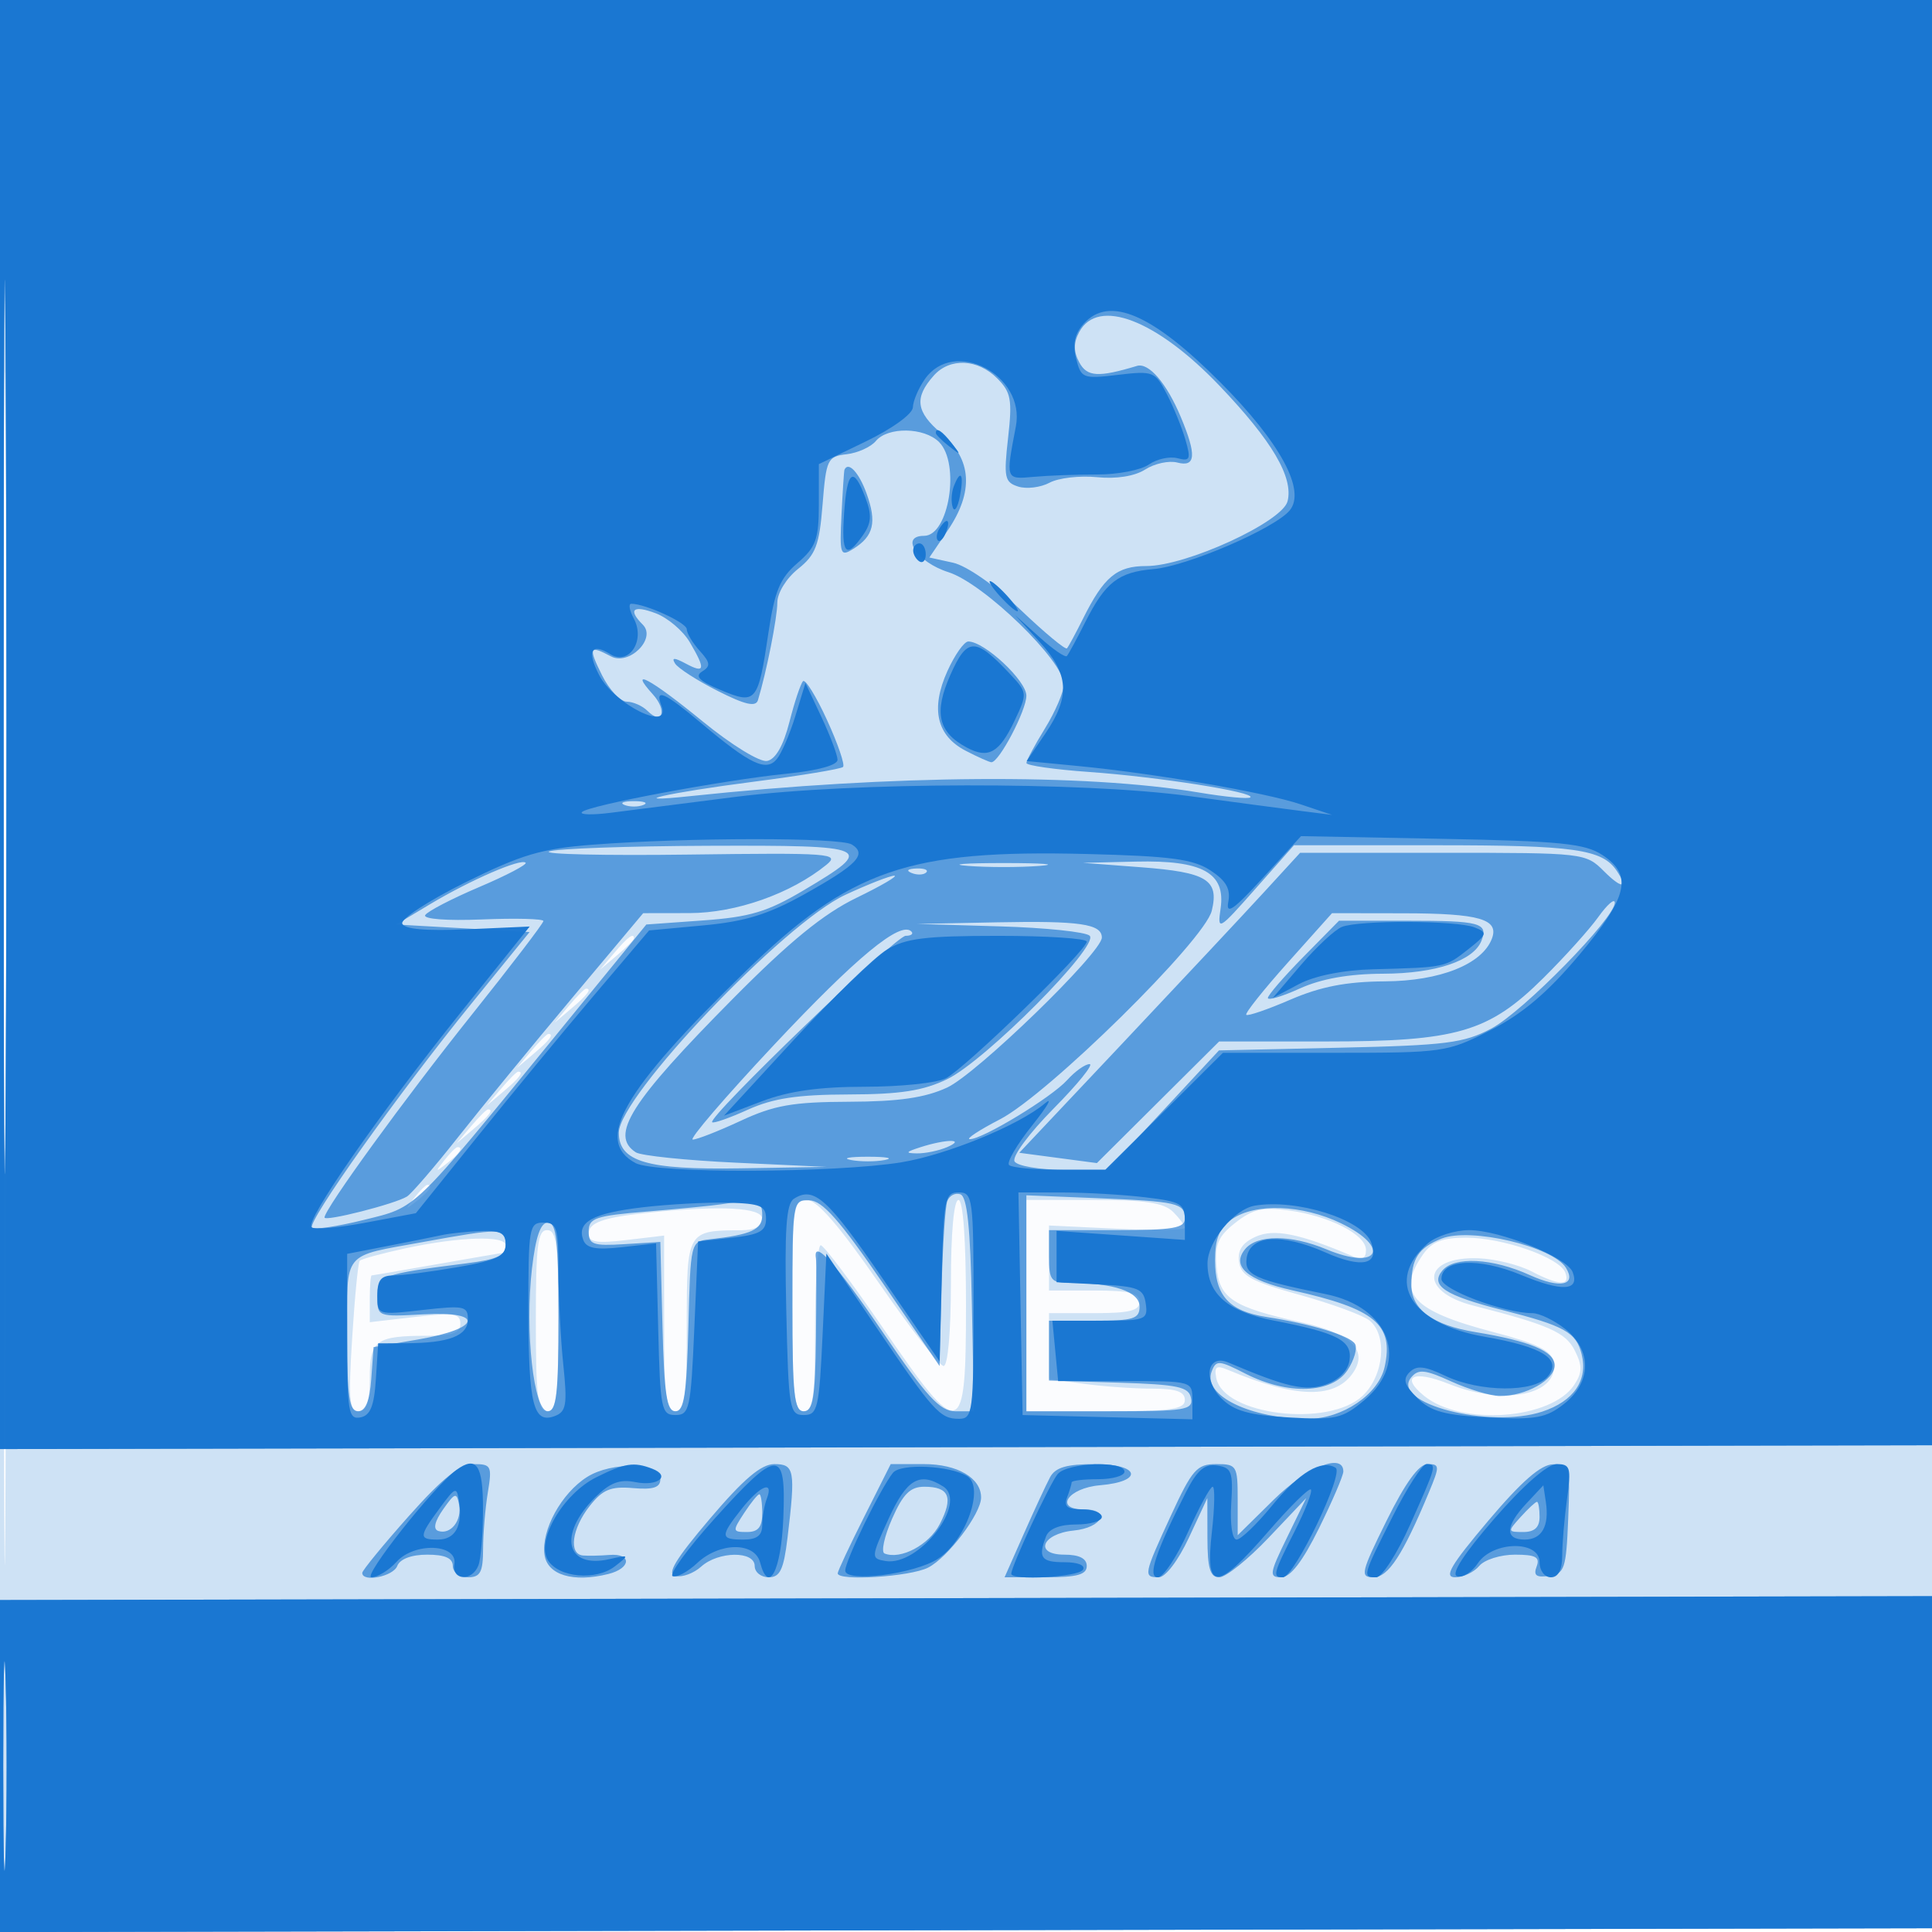 <svg xmlns="http://www.w3.org/2000/svg" width="256" height="256"><path fill-opacity=".016" d="M0 128.004v128.004l128.25-.254 128.25-.254.254-127.75L257.008 0H0v128.004m.485.496c0 70.4.119 99.053.265 63.672.146-35.38.146-92.98 0-128C.604 29.153.485 58.1.485 128.5" fill="#1976D2" fill-rule="evenodd"/><path fill-opacity=".203" d="M0 128.004v128.004l128.25-.254 128.25-.254.254-127.75L257.008 0H0v128.004m.485.496c0 70.4.119 99.053.265 63.672.146-35.38.146-92.98 0-128C.604 29.153.485 58.1.485 128.5m80.92-2.25L79.5 128.5l2.25-1.905c1.237-1.048 2.25-2.06 2.25-2.25 0-.8-.805-.209-2.595 1.905m-6 7L73.5 135.5l2.25-1.905c2.114-1.79 2.705-2.595 1.905-2.595-.19 0-1.202 1.012-2.25 2.25m-5 6L68.5 141.5l2.25-1.905c2.114-1.79 2.705-2.595 1.905-2.595-.19 0-1.202 1.012-2.25 2.25m-4 5L64.5 146.5l2.25-1.905c2.114-1.79 2.705-2.595 1.905-2.595-.19 0-1.202 1.012-2.25 2.25m-4 5L60.5 151.5l2.25-1.905c2.114-1.79 2.705-2.595 1.905-2.595-.19 0-1.202 1.012-2.25 2.25m-3.533 4.5c-1.243 1.586-1.208 1.621.378.378 1.666-1.307 2.195-2.128 1.372-2.128-.207 0-.995.787-1.75 1.75m-4 5c-1.243 1.586-1.208 1.621.378.378 1.666-1.307 2.195-2.128 1.372-2.128-.207 0-.995.787-1.75 1.75M105 173c0 11.778.238 14 1.5 14 1.242 0 1.5-1.889 1.5-11 0-6.05.338-10.997.75-10.993.412.004 4.125 4.936 8.25 10.961 10.352 15.118 11 14.944 11-2.968 0-8.667-.381-14-1-14-.606 0-1 4.333-1 11 0 6.435-.402 11-.969 11-.534 0-4.392-4.95-8.576-11-5.224-7.556-8.208-11-9.53-11-1.808 0-1.925.849-1.925 14m31 0v14h10.5c8.667 0 10.5-.262 10.5-1.5 0-1.104-1.151-1.5-4.36-1.5-2.399 0-6.449-.286-9-.636l-4.64-.636V174h6c4.667 0 6-.333 6-1.5s-1.333-1.5-6-1.5h-6v-8.616l9 .43c4.95.237 9 .183 9-.12s-.707-1.258-1.571-2.123c-1.194-1.193-3.717-1.571-10.5-1.571H136v14m-50-12.32c-6.021.619-8 1.31-8 2.792 0 1.133 1.049 1.309 5 .842l5-.593v11.64c0 9.679.253 11.639 1.5 11.639 1.245 0 1.5-1.931 1.5-11.383 0-12.554.008-12.567 7.25-12.603 1.772-.009 2.75-.548 2.75-1.514 0-1.505-5.444-1.803-15-.82m77.696 1.337c-2.295 1.812-2.748 2.865-2.5 5.816.354 4.2 2.159 5.387 11.211 7.372 6.46 1.416 8.828 3.614 7.006 6.503-2.342 3.712-7.604 3.643-16.764-.219-1.472-.621-1.777-.393-1.488 1.107.946 4.915 14.858 6.614 19.378 2.367 2.835-2.663 3.339-7.99.943-9.978-.834-.692-4.997-2.224-9.25-3.403-6.411-1.778-7.786-2.522-8.05-4.353-.226-1.565.415-2.544 2.196-3.355 2.427-1.106 5.866-.414 12.872 2.59 1.245.534 1.75.294 1.75-.831 0-2.043-4.81-4.509-10.233-5.247-3.452-.47-4.802-.159-7.071 1.631M71 175c0 10 .25 12 1.5 12s1.5-2 1.5-12-.25-12-1.5-12-1.5 2-1.5 12m-17.232-9.601c-3.153.678-5.903 1.428-6.111 1.667-.208.239-.654 4.821-.991 10.184-.515 8.198-.378 9.75.861 9.75 1.074 0 1.473-1.19 1.473-4.393 0-5.009.809-5.607 7.582-5.607 3.381 0 4.418-.375 4.418-1.598 0-1.364-.879-1.496-6-.902l-6 .696v-3.098c0-1.704.112-3.099.25-3.099.138-.001 4.075-.676 8.75-1.499 4.675-.823 8.612-1.498 8.75-1.499.138 0 .25-.451.25-1.001 0-1.318-6.094-1.134-13.232.399m134.789.824c-3.584 5.116-1.465 7.459 9.293 10.277 5.849 1.532 7.72 2.452 8.001 3.934.827 4.363-6.459 5.907-13.872 2.941-4.705-1.883-6.482-1.016-3.265 1.592 4.951 4.015 16.861 3.131 19.89-1.476 1.061-1.615 1.078-2.5.086-4.5-1.211-2.445-3.425-3.429-13.491-5.998-7.28-1.858-6.712-6.558.756-6.26 2.162.086 5.284.856 6.938 1.712 3.722 1.924 5.207 1.979 4.511.166-.761-1.984-8.242-4.611-13.131-4.611-3.165 0-4.532.531-5.716 2.223" fill="#1976D2" fill-rule="evenodd"/><path fill-opacity=".645" d="M0 96.004v96.004l128.25-.254 128.25-.254.255-95.75L257.01 0H0v96.004m.48.496c0 52.8.122 74.253.27 47.674.148-26.579.148-69.779 0-96C.601 21.953.48 43.7.48 96.5M143 44c-.761 1.422-.76 2.58.005 4.009 1.034 1.932 2.519 2.024 7.651.475 1.56-.471 3.94 2.304 5.806 6.77 2.114 5.061 1.991 6.677-.46 6.036-1.099-.287-3.012.126-4.25.919-1.392.89-3.833 1.28-6.391 1.021-2.277-.23-5.106.098-6.288.731-1.182.632-3.05.864-4.151.514-1.807-.573-1.939-1.203-1.347-6.439.576-5.084.395-6.066-1.459-7.92-2.571-2.571-6.255-2.732-8.371-.366-2.632 2.944-2.386 4.828 1.005 7.687 4.042 3.409 4.317 7.711.823 12.86l-2.427 3.576 3.132.688c1.803.396 5.592 3.035 8.934 6.223 3.192 3.044 5.967 5.35 6.168 5.125.201-.225 1.152-1.984 2.113-3.909 2.79-5.587 4.489-7 8.412-6.998 5.289.004 18.016-5.839 18.706-8.588.795-3.169-2.05-7.998-9.014-15.293C153.226 42.35 145.472 39.381 143 44m-26.951 14.441c-.657.792-2.4 1.579-3.872 1.75-2.526.292-2.705.666-3.182 6.658-.43 5.408-.911 6.673-3.25 8.537-1.544 1.232-2.745 3.182-2.745 4.459 0 1.988-1.44 9.238-2.568 12.932-.286.937-1.71.609-5.34-1.231-2.723-1.379-5.262-3.011-5.642-3.627-.502-.813-.111-.808 1.429.016 2.542 1.361 2.648.766.51-2.853-.886-1.5-2.911-3.218-4.5-3.818-3.011-1.136-3.728-.503-1.713 1.512 1.846 1.846-1.828 5.481-4.236 4.192-2.856-1.529-3.011-1.196-1.169 2.507.951 1.912 2.427 3.487 3.279 3.5.852.014 2.083.558 2.733 1.208 1.99 1.99 2.662-.034.723-2.177-3.367-3.72-.273-2.043 6.593 3.575 3.819 3.125 7.581 5.435 8.546 5.249 1.121-.216 2.156-2.023 2.958-5.166.678-2.658 1.488-5.089 1.801-5.401.312-.312 1.745 2.005 3.184 5.149 1.44 3.144 2.394 5.939 2.122 6.211-.272.273-5.606 1.155-11.853 1.96-11.446 1.477-17.64 2.889-8.357 1.905 26.816-2.84 52.196-3.019 67.375-.473 3.506.588 6.568.875 6.804.639.683-.683-12.27-2.722-21.366-3.364-4.572-.323-8.311-.858-8.308-1.189.003-.33 1.114-2.401 2.469-4.601 1.355-2.2 2.478-4.821 2.495-5.824.052-3.028-10.592-13.366-15.298-14.859-4.156-1.318-6.495-4.817-3.22-4.817 3.289 0 4.815-9.591 1.978-12.429-1.968-1.967-6.793-2.042-8.38-.13m-4.156 3.809c-.059.138-.234 2.81-.39 5.939-.264 5.339-.166 5.618 1.588 4.522 2.683-1.675 3.113-3.505 1.726-7.34-1.002-2.772-2.424-4.289-2.924-3.121m13.635 26.688c-2.245 4.978-1.419 8.55 2.437 10.544 1.615.835 3.146 1.518 3.404 1.518 1.025 0 4.631-6.865 4.631-8.817 0-1.996-5.555-7.183-7.693-7.183-.552 0-1.802 1.772-2.779 3.938M82.75 106.662c.688.278 1.813.278 2.5 0 .688-.277.125-.504-1.25-.504s-1.937.227-1.25.504m-9.972 6.158c-.947.374 7.378.561 18.5.415 18.796-.247 20.081-.151 18.222 1.359-4.707 3.824-11.973 6.386-18.138 6.396l-6.137.01-9.43 11.25c-5.187 6.188-11.983 14.483-15.104 18.436-3.12 3.952-6.167 7.49-6.771 7.863-1.603.991-10.92 3.357-10.92 2.774 0-1.117 10.595-15.705 19.496-26.845 5.227-6.541 9.505-12.137 9.506-12.436.002-.298-3.647-.394-8.108-.212-4.706.191-7.874-.053-7.548-.581.309-.501 3.525-2.169 7.146-3.708 3.621-1.539 6.391-2.992 6.154-3.228-.611-.611-7.349 2.314-12.646 5.49l-4.5 2.697 8.836.5 8.836.5-7.71 9.489c-9.693 11.929-21.824 28.982-21.119 29.687.294.294 3.374-.168 6.846-1.027 7.156-1.771 6.169-.821 25.618-24.649l11.836-14.5 7.512-.539c6.215-.446 8.519-1.137 13.345-4 9.642-5.721 9.107-5.97-12.667-5.891-10.633.039-20.108.376-21.055.75m93.592 4.93c-4.932 5.574-5.073 5.654-4.633 2.624.684-4.714-2.389-6.416-11.21-6.208l-7.027.165 7.704.585c8.724.661 10.358 1.667 9.363 5.761-.952 3.916-21.686 24.335-28.067 27.64-2.75 1.424-4.55 2.607-4 2.627 1.62.06 10.836-5.53 12.905-7.828 1.048-1.164 2.384-2.116 2.969-2.116s-1.564 2.655-4.776 5.901c-3.246 3.28-5.537 6.388-5.159 7 .373.604 3.313 1.099 6.533 1.099h5.855l7.346-7.908 7.347-7.908 15.99-.356c14.12-.314 16.472-.612 20.109-2.545 4.208-2.237 16.407-14.68 16.349-16.678-.017-.608-.997.245-2.177 1.895-1.18 1.65-4.459 5.292-7.286 8.094-7.254 7.189-11.44 8.406-28.912 8.406h-14.051l-8.1 8.057-8.099 8.057-5.142-.682-5.141-.682 13.791-14.625c7.585-8.044 15.958-16.987 18.607-19.875l4.816-5.25h18.908c18.743 0 18.93.022 21.363 2.455 2.336 2.335 3.265 2.305 1.69-.055-1.922-2.878-5.6-3.4-23.941-3.4h-18.838l-5.086 5.75m-38.12-3.015c2.613.206 6.887.206 9.5 0 2.613-.206.475-.375-4.75-.375s-7.362.169-4.75.375m-7.437.948c.721.289 1.584.253 1.916-.079.332-.332-.258-.568-1.312-.525-1.165.048-1.402.285-.604.604M112 118.576c-8.142 3.785-30 26.749-30 31.517 0 3.822 3.716 4.919 15.973 4.718l11.527-.19-12-.56c-6.6-.309-12.562-.925-13.25-1.37-3.495-2.262-.738-6.621 12.884-20.375 7.497-7.568 11.972-11.222 16.345-13.344 3.312-1.606 5.571-2.928 5.021-2.937-.55-.008-3.475 1.135-6.5 2.541m58.638 8.98c-3.223 3.605-5.698 6.716-5.5 6.913.199.198 2.837-.709 5.862-2.015 3.993-1.723 7.418-2.386 12.5-2.418 7.315-.045 12.882-2.261 14.179-5.643.998-2.6-1.635-3.362-11.679-3.377l-9.5-.015-5.862 6.555m-38.152-4.807c6.043.178 11.4.737 11.906 1.243 1.318 1.318-13.81 16.548-18.871 18.998-3.194 1.546-6.214 2.015-13.087 2.032-6.756.017-10.006.508-13.333 2.018-2.419 1.097-4.55 1.845-4.734 1.661-.645-.645 24.324-24.701 25.639-24.701.73 0 1.069-.258.754-.574-1.434-1.434-7.28 3.392-18.171 15C96.101 145.342 91.244 151 91.797 151c.552 0 3.412-1.121 6.354-2.49 4.427-2.061 6.9-2.496 14.349-2.522 6.594-.023 10.069-.526 13-1.881 3.927-1.815 20.5-17.886 20.5-19.878 0-1.803-2.953-2.233-13.832-2.017l-10.668.213 10.986.324m40.226 4.035c-2.591 2.632-4.712 5.085-4.712 5.451 0 .367 1.912-.201 4.25-1.262 2.838-1.288 6.508-1.936 11.05-1.951 6.952-.022 11.986-1.72 13.01-4.387.899-2.342-.188-2.635-9.764-2.635h-9.121l-4.713 4.784M122 152c-2.01.644-2.108.806-.5.83 1.1.016 2.9-.357 4-.83 2.548-1.095-.081-1.095-3.5 0m-9.25 1.706c1.237.238 3.263.238 4.5 0 1.237-.239.225-.434-2.25-.434s-3.487.195-2.25.434m12.766 5.461c-.267.733-.605 5.947-.751 11.587l-.265 10.254-7.5-10.955c-5.726-8.364-8.032-10.966-9.75-11.004-2.229-.049-2.25.085-2.25 13.951 0 11.778.238 14 1.5 14 1.223 0 1.522-1.803 1.618-9.75.066-5.363.066-10.088 0-10.5-.432-2.737 2.653.668 8.835 9.75 5.843 8.584 7.6 10.5 9.625 10.5h2.477l-.278-14.168c-.2-10.239-.624-14.283-1.526-14.583-.688-.228-1.468.185-1.735.918M136 172.692V187h11.073c10.007 0 11.041-.169 10.739-1.75-.285-1.49-1.705-1.793-9.573-2.038l-9.239-.287V175h6c5.2 0 6-.25 6-1.875 0-1.96-3.401-3.125-9.125-3.125-2.619 0-2.875-.312-2.875-3.5V163h9c7.415 0 9-.27 9-1.531 0-2.05-.972-2.274-11.75-2.71l-9.25-.375v14.308m-40.5-13.108c-1.1.171-5.487.598-9.75.949-6.857.564-7.75.867-7.75 2.628 0 1.749.576 1.954 4.75 1.696l4.75-.293.283 11.218c.225 8.946.573 11.218 1.717 11.218 1.144 0 1.492-2.276 1.717-11.25.281-11.173.3-11.252 2.783-11.53 5.583-.625 7-1.281 7-3.239 0-1.953-.733-2.14-5.5-1.397m67.723 1.973c-1.646 1.153-2.223 2.561-2.223 5.428 0 4.696 1.851 6.747 6.782 7.516 6.01.937 11.087 2.479 11.762 3.571.346.559-.096 2.121-.981 3.472-2.046 3.122-7.923 3.333-13.507.485-3.559-1.816-3.915-1.839-4.509-.291-1.213 3.161 5.153 6.267 12.828 6.258 4.519-.005 9.304-3.259 10.096-6.865 1.236-5.628-1.25-7.7-12.171-10.143-6.065-1.357-8.191-3.209-6.3-5.488 1.599-1.927 6.074-1.914 10.729.031 6.928 2.895 8.679-.187 1.955-3.442-5.109-2.473-11.362-2.703-14.461-.532m-92.733 6.525c-.958 8.254.22 18.918 2.09 18.918 1.151 0 1.42-2.367 1.42-12.5 0-10.055-.274-12.5-1.402-12.5-.971 0-1.618 1.867-2.108 6.082m-14.426-3.509C45.231 166.549 46 165.601 46 176.969c0 8.072.282 10.031 1.443 10.031.982 0 1.54-1.356 1.75-4.25l.307-4.25 5.922-1.016c8.341-1.43 8.83-3.787.691-3.329-6.031.34-6.117.308-6.115-2.294.002-2.853.465-3.028 11.752-4.455 4.226-.534 5.25-1.028 5.25-2.535 0-2.165-.612-2.181-10.936-.298m134.964-.458c-3.073 1.224-3.993 2.626-4.013 6.112-.018 3.267 2.789 5.346 8.485 6.283 7.267 1.196 10.5 2.553 10.5 4.407 0 1.944-3.865 4.095-7.297 4.061-1.212-.012-4.089-.878-6.393-1.924-3.496-1.588-4.377-1.678-5.317-.545-2.83 3.409 10.359 6.85 17.377 4.534 4.166-1.375 6.069-4.158 5.203-7.607-.728-2.902-2.249-3.749-10.5-5.849-7.632-1.943-9.607-3.238-7.963-5.22 1.595-1.921 6.642-1.663 11.617.596 3.999 1.815 6.209 1.361 4.764-.978-1.745-2.824-12.652-5.387-16.463-3.87m-136.882 36.8c-3.38 3.803-6.146 7.178-6.146 7.5 0 1.292 4.102.483 4.638-.915.356-.926 1.875-1.5 3.969-1.5 2.349 0 3.393.461 3.393 1.5 0 .833.889 1.5 2 1.5 1.642 0 2.002-.67 2.011-3.75.006-2.062.29-5.437.631-7.5.577-3.494.45-3.75-1.866-3.75-1.814 0-4.142 1.865-8.63 6.915m23.653-5.212c-3.407 2.146-6.106 7.072-5.649 10.311.378 2.685 3.808 3.715 8.471 2.545 3.021-.758 3.123-2.762.129-2.52-1.237.1-2.812.133-3.5.072-1.932-.171-1.48-3.549.874-6.542 1.731-2.2 2.798-2.643 5.75-2.388 2.692.231 3.626-.074 3.626-1.185 0-2.183-6.395-2.376-9.701-.293m16.255 5.547c-4.621 5.442-5.751 7.334-4.531 7.588.894.185 2.415-.377 3.38-1.25 2.27-2.055 7.097-2.114 7.097-.088 0 .825.837 1.5 1.861 1.5 1.498 0 1.983-1.024 2.491-5.25 1.072-8.923.924-9.75-1.747-9.75-1.74 0-4.078 1.982-8.551 7.25m20.459-.275c-1.932 3.836-3.513 7.211-3.513 7.5 0 1.06 9.576.457 11.97-.754 2.624-1.328 7.03-7.155 7.03-9.297 0-2.589-3.136-4.424-7.559-4.424h-4.416l-3.512 6.975m24.617-5.218c-.517.967-2.083 4.342-3.48 7.5L133.11 209h5.445c4.173 0 5.445-.35 5.445-1.5 0-.996-.997-1.5-2.969-1.5-4.046 0-2.98-2.775 1.227-3.193 3.825-.38 4.998-2.807 1.357-2.807-4.005 0-2.104-2.833 2.143-3.195 5.829-.496 5.303-2.805-.639-2.805-3.793 0-5.283.437-5.989 1.757m16.018 5.073c-3.621 7.856-3.683 8.17-1.602 8.17.888 0 2.586-2.235 3.99-5.25l2.444-5.25.01 5.25c.008 4.092.355 5.25 1.574 5.25.86 0 3.804-2.363 6.542-5.25l4.977-5.25-2.558 5.25c-2.329 4.778-2.397 5.25-.756 5.25 1.223 0 2.834-2.094 5.016-6.519 1.768-3.585 3.215-6.96 3.215-7.5 0-2.546-4.826-.593-9.216 3.731L164 203.425v-4.713c0-4.515-.119-4.712-2.852-4.712-2.55 0-3.185.722-6 6.83m28.579.67c-3.402 6.876-3.546 7.5-1.739 7.5 1.964 0 3.894-2.955 7.348-11.25 1.454-3.49 1.442-3.75-.168-3.75-1.156 0-2.96 2.488-5.441 7.5m13.459.027c-4.981 5.896-5.904 7.473-4.372 7.473 1.068 0 2.501-.675 3.186-1.5s2.813-1.5 4.729-1.5c2.755 0 3.359.329 2.883 1.569-.454 1.183-.05 1.49 1.643 1.25 2.059-.293 2.269-.921 2.539-7.569.283-6.985.21-7.249-2-7.223-1.607.019-4.185 2.265-8.608 7.5m-78.983-.277c-1.03 2.338-1.478 4.406-.995 4.598 2.155.853 5.888-1.133 7.315-3.892 1.837-3.552 1.258-4.956-2.044-4.956-1.867 0-2.821.949-4.276 4.25m-59.484-1.255c-1.128 1.607-1.358 2.625-.647 2.862 1.642.548 3.165-1.387 2.756-3.501-.32-1.654-.549-1.585-2.109.639m39.873.505c-1.561 2.383-1.543 2.5.385 2.5 1.491 0 2.023-.657 2.023-2.5 0-1.375-.173-2.5-.385-2.5-.212 0-1.122 1.125-2.023 2.5m102.908.5c-1.757 1.941-1.747 2 .345 2 1.488 0 2.155-.619 2.155-2 0-1.1-.155-2-.345-2-.19 0-1.16.9-2.155 2M0 234.011v21.997l128.25-.254 128.25-.254.269-22 .268-22-128.518.258L0 212.015v21.996M.428 234c0 12.375.143 17.438.319 11.25.175-6.187.175-16.312 0-22.5-.176-6.187-.319-1.125-.319 11.25" fill="#1976D2" fill-rule="evenodd"/><path fill-opacity=".972" d="M0 96.004v96.004l128.25-.254 128.25-.254.255-95.75L257.01 0H0v96.004m.48.496c0 52.8.122 74.253.27 47.674.148-26.579.148-69.779 0-96C.601 21.953.48 43.7.48 96.5m143.126-53.618c-1.197 1.324-1.499 2.697-1.015 4.623.659 2.627.89 2.717 5.547 2.165 4.67-.553 4.923-.453 6.486 2.569.894 1.729 2.002 4.456 2.461 6.059.736 2.564.608 2.855-1.06 2.419-1.042-.273-2.75.103-3.795.834-1.044.732-4.111 1.326-6.814 1.321-2.704-.005-6.491.134-8.416.31-3.78.343-3.751.425-2.393-6.682 1.304-6.825-8.199-11.776-12.05-6.277-.856 1.222-1.574 2.909-1.595 3.75-.022.865-2.73 2.827-6.25 4.527l-6.212 3v5.337c0 4.62-.38 5.663-2.836 7.775-2.312 1.99-3.022 3.698-3.848 9.264-1.368 9.212-1.624 9.52-6.311 7.562-2.835-1.185-3.484-1.833-2.466-2.462 1.147-.709 1.091-1.175-.329-2.744-.94-1.039-1.71-2.326-1.71-2.86C91 82.514 85.517 80 83.644 80c-.393 0-.238.89.344 1.977 1.558 2.911-.653 6.249-3.119 4.709-2.527-1.578-3.139-.436-1.481 2.76 2.034 3.92 9.632 7.654 8.25 4.054-.906-2.363.385-1.793 5.298 2.339 6.479 5.449 8.581 6.448 9.991 4.749.625-.753 1.735-3.331 2.467-5.729l1.33-4.359 2.116 4.5c1.164 2.475 2.126 5.027 2.138 5.67.013.715-2.605 1.435-6.728 1.85-8.436.849-26.321 4.201-27.139 5.085-.336.364 1.414.401 3.889.083 2.475-.319 9.9-1.265 16.5-2.102 15.605-1.981 45.826-2.033 60.064-.104 6.015.815 12.736 1.71 14.936 1.988l4 .506-4.18-1.404c-4.692-1.577-19.371-4.099-29.553-5.079l-6.733-.649 2.483-3.654c3.328-4.898 3.14-7.878-.767-12.14l-3.25-3.546 3.24 2.925c1.781 1.609 3.414 2.733 3.627 2.498.213-.235 1.31-2.257 2.437-4.494 2.661-5.28 4.395-6.631 9.017-7.022 4.47-.379 16.075-5.376 18.071-7.78 2.189-2.639-1.244-8.986-9.167-16.944-9.056-9.097-14.735-11.544-18.119-7.805M124 57.378c0 .207.787.995 1.75 1.75 1.586 1.243 1.621 1.208.378-.378-1.307-1.666-2.128-2.195-2.128-1.372m-12.153 10.623c-.376 5.42.237 6.145 2.485 2.935 1.14-1.628 1.212-2.685.338-5-1.599-4.236-2.429-3.63-2.823 2.065m14.527-3.534c-.309.807-.37 2.044-.134 2.75s.666.046.956-1.467c.566-2.953.099-3.682-.822-1.283m-1.915 5.6c-.363.586-.445 1.281-.183 1.543s.743-.218 1.069-1.067c.676-1.762.1-2.072-.886-.476M121 72.941c0 .518.375 1.173.833 1.456.459.283.834-.14.834-.941 0-.801-.375-1.456-.834-1.456-.458 0-.833.423-.833.941M132.5 79c.995 1.1 2.035 2 2.31 2 .275 0-.315-.9-1.31-2-.995-1.1-2.035-2-2.31-2-.275 0 .315.9 1.31 2m-6.574 10.435c-2.212 5.001-1.628 7.584 2.175 9.619 2.858 1.529 4.305.717 6.331-3.552 1.722-3.629 1.713-3.719-.592-6.184-4.6-4.918-5.694-4.902-7.914.117m-47.429 22.492c-6.724.519-9.409 1.314-16.792 4.971-4.833 2.395-8.616 4.86-8.407 5.478.255.751 3.118 1.003 8.635.758l8.255-.366-9.078 11.313c-10.954 13.654-20.695 27.668-19.83 28.532.346.347 3.598.07 7.225-.614l6.595-1.244 8.148-10.128c4.482-5.57 11.436-14 15.454-18.734l7.305-8.606 7.196-.669c5.568-.518 8.611-1.461 13.453-4.168 6.958-3.891 8.257-5.258 6.222-6.546-1.517-.962-21.802-.947-34.381.023m88.854 4.379c-3.891 4.258-4.938 4.985-4.595 3.192.328-1.717-.286-2.799-2.36-4.16-2.292-1.503-5.276-1.9-16.382-2.179-23.664-.594-31.346 2.052-45.278 15.598-16.262 15.81-20.038 22.405-14.521 25.358 2.614 1.399 26.412 1.329 35.21-.103 6.01-.978 15.63-4.926 19.029-7.809 1.104-.937.346.377-1.685 2.919-2.031 2.541-3.41 4.904-3.064 5.25.346.345 3.356.628 6.69.628h6.061l7.794-7.748 7.793-7.748 14.795-.002c14.48-.002 14.92-.066 20.692-3.016 4.203-2.148 7.559-4.992 11.683-9.903 6.524-7.768 7.185-10.621 3.081-13.31-2.288-1.499-5.58-1.828-21.304-2.127l-18.599-.354-5.04 5.514m10.455 6.514c-.931.374-3.374 2.646-5.429 5.048l-3.735 4.369 3.429-1.816c2.141-1.134 5.87-1.88 9.929-1.988 9.531-.254 9.492-.245 12.51-2.619 2.567-2.02 2.634-2.243.884-2.93-2.372-.931-15.31-.978-17.588-.064m-60.306 3.023c-1.65 1.009-7.177 6.37-12.283 11.912l-9.283 10.078 5.044-1.917c3.543-1.346 7.589-1.916 13.598-1.916 4.706 0 9.538-.5 10.74-1.111C127.831 141.61 144 125.932 144 124.772c0-.425-5.287-.77-11.75-.768-9.638.003-12.289.333-14.75 1.839m-12.315 33.007c-1.008.65-1.241 4.086-1 14.749.298 13.129.426 13.901 2.315 13.901 1.844 0 2.039-.833 2.5-10.698l.5-10.698 6.5 9.593c7.694 11.356 8.546 12.303 11.071 12.303 1.819 0 1.929-.852 1.929-15 0-14.25-.098-15-1.967-15-1.823 0-1.988.825-2.25 11.195l-.283 11.195-7.509-10.933c-7.352-10.706-9.149-12.32-11.806-10.607m30.038 13.9l.277 14.75 11.25.283 11.25.283v-2.533c0-2.521-.043-2.533-8.895-2.533h-8.895l-.381-4-.382-4h6.346c6.009 0 6.329-.119 6.027-2.25-.284-1.993-.976-2.284-6.07-2.55l-5.75-.3v-6.803l8.5.6 8.5.6v-2.509c0-2.28-.479-2.567-5.25-3.14-2.887-.347-7.85-.635-11.027-.639l-5.776-.009.276 14.75m-50.026-12.782c-6.662.779-8.82 1.967-7.905 4.35.417 1.088 1.7 1.324 5.099.941l4.541-.511.284 11.376c.265 10.615.418 11.376 2.284 11.376 1.855 0 2.036-.833 2.5-11.5l.5-11.5 4.5-.5c3.667-.407 4.5-.87 4.5-2.5 0-1.715-.712-2.019-5-2.135-2.75-.074-7.836.197-11.303.603m81.073-.212c-2.747.465-6.27 4.767-6.27 7.656 0 4.058 2.698 6.388 8.758 7.563 8.504 1.649 10.434 2.659 10.06 5.265-.198 1.38-1.384 2.593-3.137 3.207-2.689.942-5.249.365-12.923-2.911-2.785-1.189-3.433 2.233-.902 4.764 1.655 1.656 3.659 2.22 8.941 2.519 6.219.351 7.085.151 10.005-2.306 6.009-5.056 3.374-12.303-5.099-14.026-9.518-1.935-10.836-2.536-10.515-4.792.433-3.048 4.569-3.338 10.453-.736 4.838 2.141 7.179 1.621 6.043-1.339-1.171-3.053-9.88-5.8-15.414-4.864M70.015 173.75c.016 12.417.665 14.97 3.524 13.873 1.495-.573 1.651-1.532 1.101-6.792-.352-3.368-.64-8.983-.64-12.478 0-5.686-.21-6.353-2-6.353-1.887 0-1.999.662-1.985 11.75M58.5 163.667c-1.1.24-4.362.895-7.25 1.455l-5.25 1.02v11.002c0 9.939.169 10.971 1.75 10.67 1.319-.25 1.825-1.501 2.055-5.073L50.11 178l3.695-.014c5.683-.021 8.195-.987 8.195-3.152 0-1.772-.502-1.877-6-1.254-5.984.677-6 .671-6-1.951 0-2.03.494-2.629 2.168-2.629 1.193 0 5.018-.496 8.5-1.103 5.164-.899 6.332-1.452 6.332-3 0-1.497-.685-1.873-3.25-1.781-1.788.064-4.15.312-5.25.551m130.698 1.083c-5.754 4.975-2.305 10.669 7.493 12.369 7.717 1.339 10.312 2.968 8.399 5.273-1.779 2.143-8.992 2.099-13.566-.082-2.758-1.315-3.81-1.424-4.745-.489-.935.935-.709 1.693 1.019 3.421 1.792 1.793 3.614 2.29 9.461 2.583 6.243.314 7.62.065 9.991-1.803 3.656-2.881 3.705-7.126.115-9.949-1.449-1.14-3.392-2.073-4.318-2.073-3.71 0-12.047-3.128-12.047-4.52 0-2.641 4.901-2.889 10.578-.536 5.424 2.248 7.766 2.116 6.807-.384-.753-1.962-9.624-5.56-13.71-5.56-1.899 0-4.364.787-5.477 1.75M60.486 194.765C57.508 196.922 47.951 209 49.223 209c.807 0 2.301-.922 3.321-2.049 2.376-2.625 8.116-2.402 7.662.299-.368 2.191 2.356 2.335 3.187.168.334-.87.607-4.245.607-7.5 0-5.81-.862-7.074-3.514-5.153m18.514.987c-4.4 2.198-8.014 8.403-6.399 10.987 1.448 2.316 6.38 2.754 8.899.79 1.927-1.502 1.899-1.537-.763-.933-5.755 1.306-6.82-3.241-1.91-8.151 1.977-1.976 3.273-2.475 5.352-2.059 3.002.6 4.768-.808 2.233-1.781-2.425-.931-3.625-.745-7.412 1.147m15.669 5.498c-3.59 3.988-6.078 7.411-5.527 7.607.551.197 2.01-.591 3.244-1.75 2.957-2.778 7.616-2.815 8.335-.066 1.122 4.29 2.787 1.11 3.073-5.871.382-9.316-.672-9.307-9.125.08m23.651-6.096c-1.647 2.047-6.32 11.623-6.32 12.952 0 1.634 9.204.461 12.301-1.568 3.703-2.426 6.193-9.497 3.854-10.942-2.301-1.422-8.81-1.714-9.835-.442m21.824.172c-1.048 1.264-6.144 12.213-6.144 13.203 0 .94 8.898.444 9.5-.529.361-.583-.656-1-2.441-1-3.11 0-3.536-.594-2.452-3.418.388-1.013 1.828-1.582 4-1.582 1.866 0 3.393-.45 3.393-1s-1.173-1-2.607-1c-1.966 0-2.458-.389-2-1.582.334-.87.607-1.77.607-2 0-.23 1.575-.418 3.5-.418s3.5-.45 3.5-1c0-1.489-7.581-1.21-8.856.326m17.021 2.361c-4.039 7.939-5.157 11.313-3.751 11.313.722 0 2.525-2.7 4.006-6 1.48-3.3 2.95-6 3.265-6 .315 0 .268 2.7-.105 6-.895 7.909.574 7.902 7.451-.036 2.877-3.32 5.426-5.84 5.667-5.6.24.241-.719 2.717-2.131 5.503-2.865 5.654-2.988 6.133-1.58 6.133 1.509 0 8.154-13.795 6.991-14.514-1.873-1.157-4.801.592-8.457 5.053-2.01 2.454-4.109 4.461-4.663 4.461-.579 0-.883-2.028-.713-4.75.263-4.22.054-4.785-1.872-5.063-1.652-.238-2.631.596-4.108 3.5m27.348 3.288c-3.981 7.905-4.013 8.025-2.147 8.025.751 0 2.776-3.154 4.5-7.009 3.489-7.802 3.54-7.991 2.147-7.991-.544 0-2.569 3.139-4.5 6.975m13.512.235c-4.054 4.665-5.802 7.364-4.95 7.648.724.242 1.958-.528 2.742-1.71 1.972-2.969 8.183-3.081 8.183-.148 0 1.111.667 2 1.5 2 .984 0 1.5-.984 1.5-2.86 0-1.574.286-4.949.636-7.5.573-4.178.438-4.64-1.354-4.64-1.223 0-4.405 2.779-8.257 7.21m-80.287.04c-2.334 5.115-2.344 5.259-.423 5.588 4.436.761 11.022-7.748 7.649-9.882-3.123-1.975-4.83-.96-7.226 4.294m-59.488-1.39c-2.761 3.754-2.781 4.14-.219 4.14 2.284 0 3.287-1.801 2.798-5.027-.31-2.046-.461-1.994-2.579.887m40 .103c-2.845 3.608-2.819 4.037.25 4.037 1.798 0 2.5-.539 2.5-1.918 0-1.055.273-2.63.607-3.5.961-2.504-.895-1.74-3.357 1.381m104-.742c-2.794 2.99-2.876 4.779-.219 4.779 2.283 0 3.287-1.802 2.798-5.02l-.329-2.166-2.25 2.407M0 234.011v21.997l128.25-.254 128.25-.254.269-22 .268-22-128.518.258L0 212.015v21.996M.428 234c0 12.375.143 17.438.319 11.25.175-6.187.175-16.312 0-22.5-.176-6.187-.319-1.125-.319 11.25" fill="#1976D2" fill-rule="evenodd"/></svg>